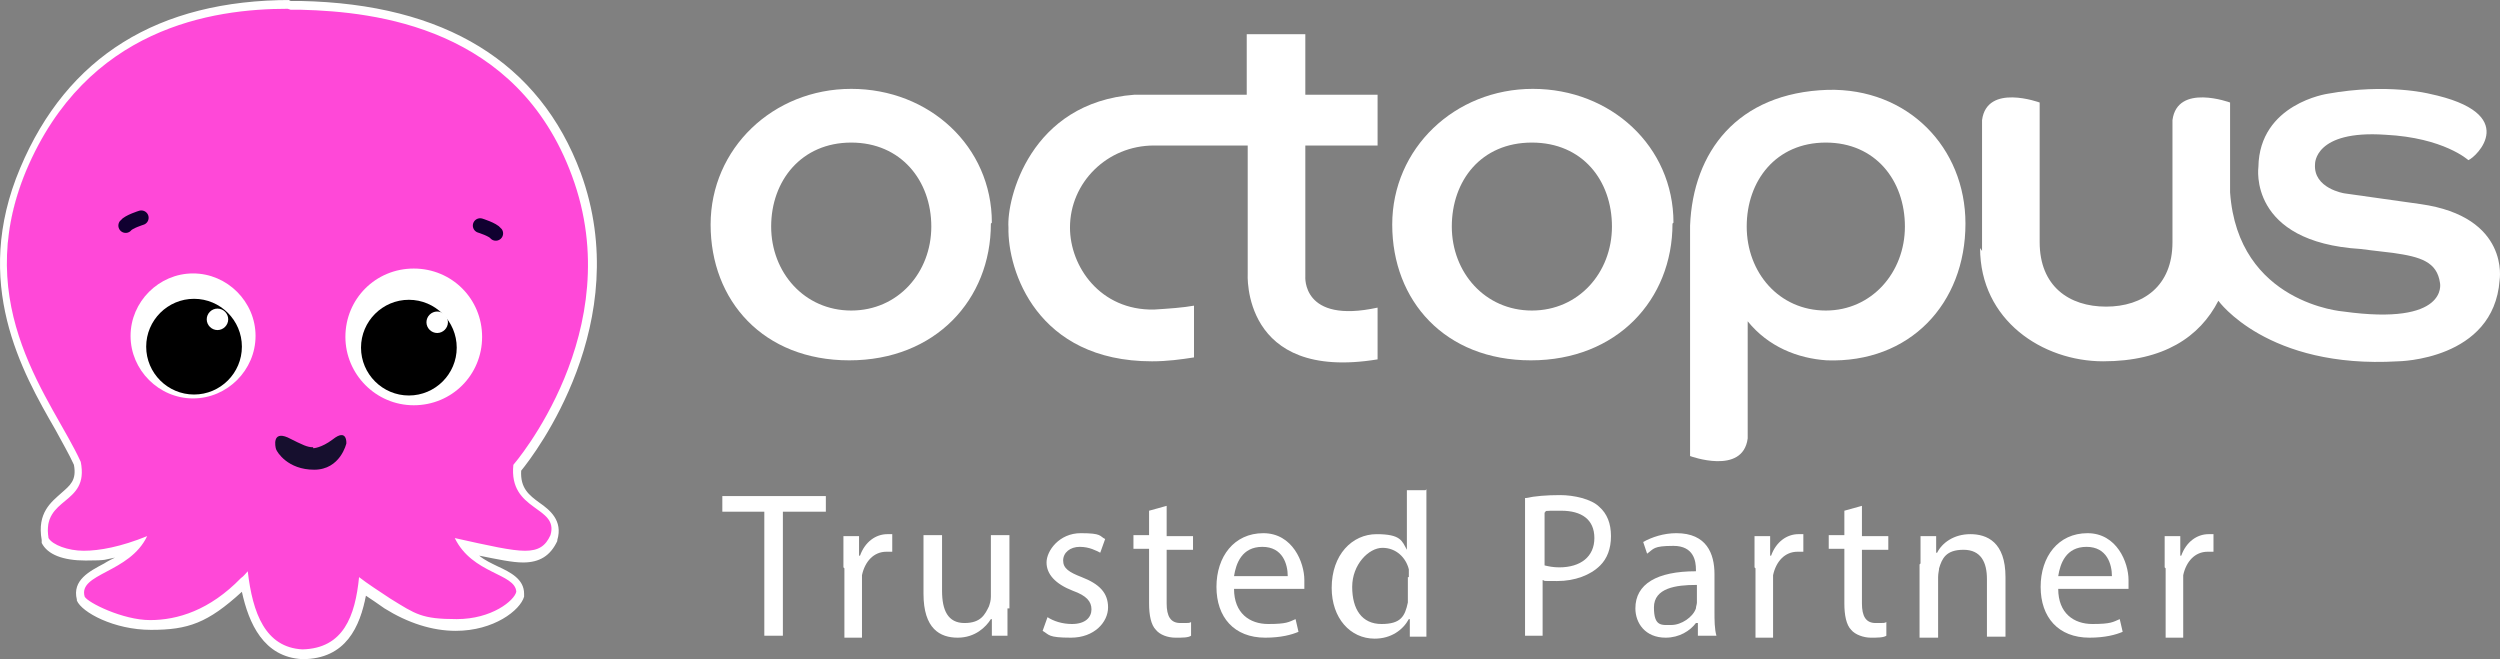 <svg xmlns="http://www.w3.org/2000/svg" xmlns:xlink="http://www.w3.org/1999/xlink" id="uuid-ec8a1eff-320b-46c9-9453-be60eb7edf1e" width="256.01" height="67.5" viewBox="0 0 256.01 67.5"><rect x="0" y="0" width="256.01" height="67.5" fill="#808080" stroke="none"/><defs><style>.uuid-a06dc487-ae15-4188-bf7c-ad9c0216ef0a{fill:#fff;}.uuid-6b77c38b-590f-4cdc-895f-e30150b0b9fd{fill:#160f2e;}.uuid-f015c9a3-2ed7-4613-9f01-0c7341a811ac{fill:url(#uuid-b7e5d53a-e051-432e-9459-6ea7dab04b57);}.uuid-ac7523b3-d12e-4de6-8e0b-70703f1f5be7{stroke:#100030;stroke-linecap:round;stroke-miterlimit:1.7;stroke-width:1.5px;}.uuid-ceed4888-29cf-49d7-9c79-d0b3dbfe3d44{fill:url(#uuid-38fb6c1d-b20d-485d-b3c4-a4a9ee9b22d7);}.uuid-4d8937a3-423a-4dfc-8e33-d91a4cf3f638{fill:#ff48d8;}</style><linearGradient id="uuid-38fb6c1d-b20d-485d-b3c4-a4a9ee9b22d7" x1="-2688.12" y1="-2811.45" x2="-2745.42" y2="-2811.45" gradientTransform="translate(-427.05 -526.69) rotate(-180) scale(.2)" gradientUnits="userSpaceOnUse"><stop offset="0" stop-color="#000"></stop><stop offset=".2" stop-color="#080018"></stop><stop offset=".5" stop-color="#100030"></stop><stop offset=".6" stop-color="#140050"></stop><stop offset=".8" stop-color="#180070"></stop><stop offset=".9" stop-color="#0c0038"></stop><stop offset="1" stop-color="#000"></stop></linearGradient><linearGradient id="uuid-b7e5d53a-e051-432e-9459-6ea7dab04b57" x1="-2741.22" y1="-2811.45" x2="-2685.22" y2="-2811.45" gradientTransform="translate(-448.55 -526.79) rotate(-180) scale(.2)" xlink:href="#uuid-38fb6c1d-b20d-485d-b3c4-a4a9ee9b22d7"></linearGradient></defs><path class="uuid-4d8937a3-423a-4dfc-8e33-d91a4cf3f638" d="M31.07,67.1c-4.1-.2-5.4-3.9-5.9-7.4-2.8,2.9-6.2,4.4-9.6,4.4s-6.8-1.8-7.1-2.7c-.4-1.6,1-2.4,2.5-3.2,1.1-.6,2.3-1.2,3.2-2.2-1.9.6-3.7,1-5.2,1s-3.6-.6-4-1.6h0c-.4-2.6.8-3.6,1.8-4.4s1.8-1.5,1.5-3.5c-.5-1.1-1.2-2.4-2-3.7-3.6-6.3-8.4-14.8-3.6-26.4C7.37,6.2,16.57.5,29.97.5s.8,0,1.2,0c14.6.3,24,6.1,28.2,17.3,5.8,15.5-5.3,29.1-6.1,30.1-.2,2.2,1,3.1,2.1,3.9,1,.7,2.1,1.6,1.6,3.3-.6,1.4-1.5,2-3,2h0c-1.3,0-3.2-.4-6.1-1,.9,1.2,2.2,1.8,3.3,2.4,1.3.6,2.4,1.2,2.4,2.4h0v.1c-.3,1.1-2.8,3.1-6.5,3.1s-4.7-.7-7-2.2c-.9-.6-1.8-1.1-2.5-1.7-.5,3.3-1.7,6.8-6.1,6.9h-.4Z"></path><path class="uuid-a06dc487-ae15-4188-bf7c-ad9c0216ef0a" d="M29.77,1h1.1c7.6.2,22.1,1.8,27.7,17,5.9,15.9-6,29.6-6,29.6h0c-.5,4.8,4.7,4.2,3.8,7.2-.5,1.1-1.2,1.6-2.6,1.6s-3.6-.5-7.2-1.3c1.8,3.7,6.2,3.6,6.3,5.5-.2.9-2.5,2.8-6.1,2.8s-4.2-.5-6.8-2.1c-1.2-.8-2.3-1.5-3.2-2.2-.4,4-1.6,7.3-5.8,7.4-3.8-.2-5.1-3.7-5.6-8-.2.2-.4.5-.7.7-3.2,3.3-6.5,4.3-9.3,4.3s-6.4-1.8-6.7-2.4c-.7-2.4,4.6-2.4,6.4-6.2-2.7,1.1-4.9,1.5-6.5,1.5s-3.2-.6-3.6-1.3c-.7-4.3,4.2-3.3,3.3-7.8-2.8-6.2-11.4-15.8-5.6-29.8C8.87,2.8,21.77.9,29.47.9M29.77,0C16.17,0,6.87,5.8,2.07,17.2c-5,11.8.2,20.9,3.6,26.8.7,1.3,1.4,2.5,1.9,3.6.3,1.6-.4,2.1-1.3,2.9-1,.9-2.5,2-2,4.8h0v.3c.6,1.2,2.2,1.8,4.5,1.8s1.9-.1,3-.3c-.4.2-.8.4-1.1.6-1.5.8-3.3,1.7-2.8,3.7h0v.1c.5,1.2,3.8,3,7.6,3s5.8-.7,9.3-3.9c.7,3.2,2.2,6.7,6.2,6.9h0c4.5,0,5.9-3.4,6.5-6.5.6.4,1.2.8,1.9,1.3,2.4,1.5,4.9,2.3,7.3,2.3,3.9,0,6.6-2.1,7-3.5h0v-.3c0-1.5-1.4-2.2-2.7-2.8-.6-.3-1.3-.6-1.9-1.1,2,.4,3.4.7,4.5.7,1.7,0,2.8-.7,3.5-2.2h0v-.1c.6-2-.8-3.1-1.8-3.8-1.1-.8-2-1.5-1.9-3.3,1.4-1.7,11.7-15.2,6.1-30.5C55.27,6.4,45.57.4,30.77.1h-1.2l.2-.1Z"></path><path class="uuid-a06dc487-ae15-4188-bf7c-ad9c0216ef0a" d="M35.37,34.5c0,3.8,3.1,7,7,7s7-3.1,7-7-3.1-7-7-7-7,3.1-7,7Z"></path><path class="uuid-ceed4888-29cf-49d7-9c79-d0b3dbfe3d44" d="M36.97,35.6c0,2.7,2.2,4.9,4.9,4.9s4.9-2.2,4.9-4.9-2.2-4.9-4.9-4.9-4.9,2.2-4.9,4.9Z"></path><path class="uuid-a06dc487-ae15-4188-bf7c-ad9c0216ef0a" d="M43.67,33c0,.6.5,1.1,1.1,1.1s1.1-.5,1.1-1.1-.5-1.1-1.1-1.1-1.1.5-1.1,1.1Z"></path><path class="uuid-a06dc487-ae15-4188-bf7c-ad9c0216ef0a" d="M13.37,34.4c0,3.5,2.9,6.4,6.4,6.4s6.4-2.9,6.4-6.4-2.9-6.4-6.4-6.4-6.4,2.9-6.4,6.4Z"></path><path class="uuid-f015c9a3-2ed7-4613-9f01-0c7341a811ac" d="M14.97,35.5c0,2.7,2.2,4.9,4.9,4.9s4.9-2.2,4.9-4.9-2.2-4.9-4.9-4.9-4.9,2.2-4.9,4.9Z"></path><path class="uuid-a06dc487-ae15-4188-bf7c-ad9c0216ef0a" d="M21.17,32.7c0,.6.5,1.1,1.1,1.1s1.1-.5,1.1-1.1-.5-1.1-1.1-1.1-1.1.5-1.1,1.1Z"></path><path class="uuid-ac7523b3-d12e-4de6-8e0b-70703f1f5be7" d="M14.47,22.3s-1.3.4-1.6.8"></path><path class="uuid-ac7523b3-d12e-4de6-8e0b-70703f1f5be7" d="M49.17,23.1s1.3.4,1.6.8"></path><path class="uuid-6b77c38b-590f-4cdc-895f-e30150b0b9fd" d="M32.07,45.9s.8,0,2-.9c1.5-1.2,1.4.4,1.4.4,0,0-.6,2.7-3.3,2.7s-3.8-1.8-3.9-2.1c-.1-.3-.4-1.9,1.2-1.2,1.6.8,2,1,2.6,1h0v.1Z"></path><path class="uuid-a06dc487-ae15-4188-bf7c-ad9c0216ef0a" d="M101.47,22.9c0,7.8-5.7,14-14.5,14s-14.2-6.1-14.2-13.9,6.4-13.9,14.4-13.9,14.4,5.9,14.4,13.7l-.1.1ZM87.17,31.8c4.8,0,8.2-3.9,8.2-8.6s-3.1-8.6-8.2-8.6-8.2,3.9-8.2,8.6,3.4,8.6,8.2,8.6Z"></path><path class="uuid-a06dc487-ae15-4188-bf7c-ad9c0216ef0a" d="M116.17,9.7c-10.7.8-13.1,10.7-12.9,13.6-.1,4.4,2.9,13.7,14.7,13.7,1.6,0,3-.2,4.3-.4v-5.3c-1.1.2-2.5.3-4.1.4-5.5.1-8.6-4.4-8.6-8.4,0-4.6,3.8-8.4,8.6-8.4h9.6v13.1s-.7,11.1,13.3,8.8v-5.3c-7.8,1.7-7.4-3.2-7.4-3.2v-13.4h7.4v-5.2h-7.4V3.5h-6v6.2h-11.5Z"></path><path class="uuid-a06dc487-ae15-4188-bf7c-ad9c0216ef0a" d="M171.27,22.9c0,7.8-5.7,14-14.5,14s-14.2-6.1-14.2-13.9,6.4-13.9,14.4-13.9,14.4,5.9,14.4,13.7l-.1.1ZM156.87,31.8c4.8,0,8.2-3.9,8.2-8.6s-3-8.6-8.2-8.6-8.2,3.9-8.2,8.6,3.4,8.6,8.2,8.6Z"></path><path class="uuid-a06dc487-ae15-4188-bf7c-ad9c0216ef0a" d="M178.97,44.9c-.5,3.8-5.9,1.8-5.9,1.8v-23.6c.3-7.5,4.8-13.6,14.1-13.9,8.2-.2,14.1,5.9,14.1,13.7,0,8.2-5.7,14.3-14.2,14-3-.2-6-1.4-8.1-4v12h0ZM186.97,31.8c4.7,0,8.1-3.9,8.1-8.6s-3-8.6-8.1-8.6-8.1,3.9-8.1,8.6,3.3,8.6,8.1,8.6Z"></path><path class="uuid-a06dc487-ae15-4188-bf7c-ad9c0216ef0a" d="M202.97,25.7v-13.4c.5-3.8,5.9-1.8,5.9-1.8v14.3c0,4.5,3,6.6,6.8,6.6s6.8-2.1,6.8-6.6v-12.5c.5-3.8,5.9-1.8,5.9-1.8v9.2c.8,11.4,11.6,12.2,11.6,12.2,10.8,1.5,9.9-2.9,9.9-2.9-.3-2.2-2-2.7-4.8-3.1-1.8-.2-3.3-.4-3.3-.4-11.6-.7-10.5-8.4-10.5-8.4.1-6.5,7.1-7.5,7.1-7.5,6.1-1.1,10.4,0,10.4,0,9.5,2,4.8,6.5,4,6.8,0,0-2.5-2.3-8.5-2.6-7.3-.5-7.2,3-7.2,3-.2,2.5,3,3,3,3l7.8,1.1c9.2,1.3,8.1,7.8,8.1,7.8-.6,8.2-10.4,8.3-10.4,8.3-13.4.8-18.4-6.2-18.4-6.2-1.9,3.7-5.6,6.2-11.8,6.2s-12.6-4.2-12.6-11.6"></path><path class="uuid-a06dc487-ae15-4188-bf7c-ad9c0216ef0a" d="M78.27,52.4h-4.3v-1.6h10.6v1.6h-4.4v12.7h-1.9v-12.7h0Z"></path><path class="uuid-a06dc487-ae15-4188-bf7c-ad9c0216ef0a" d="M86.37,58.1v-3.2h1.6v2h.1c.5-1.4,1.6-2.2,2.8-2.2s.4,0,.5,0v1.8h-.6c-1.3,0-2.2,1-2.5,2.4v6.4h-1.8v-7.1l-.1-.1Z"></path><path class="uuid-a06dc487-ae15-4188-bf7c-ad9c0216ef0a" d="M103.17,62.3v2.8h-1.6v-1.7h-.1c-.5.8-1.6,1.9-3.4,1.9s-3.5-.9-3.5-4.5v-6h1.9v5.7c0,2,.6,3.3,2.3,3.3s2.1-.9,2.5-1.7c.1-.3.2-.6.2-1v-6.3h1.9v7.5h-.2Z"></path><path class="uuid-a06dc487-ae15-4188-bf7c-ad9c0216ef0a" d="M107.27,63.2c.6.4,1.5.7,2.5.7,1.4,0,2-.7,2-1.5s-.5-1.4-1.9-1.9c-1.8-.7-2.7-1.7-2.7-2.9s1.3-3,3.5-3,1.9.3,2.5.6l-.5,1.4c-.4-.2-1.1-.6-2.1-.6s-1.7.6-1.7,1.4.6,1.2,1.9,1.7c1.8.7,2.7,1.6,2.7,3.1s-1.4,3.1-3.8,3.1-2.2-.3-2.9-.7l.5-1.4h0Z"></path><path class="uuid-a06dc487-ae15-4188-bf7c-ad9c0216ef0a" d="M119.47,51.9v3h2.7v1.4h-2.7v5.5c0,1.3.4,2,1.4,2s.9,0,1.1-.1v1.4c-.3.2-.8.2-1.6.2s-1.6-.3-2-.8c-.5-.5-.7-1.5-.7-2.7v-5.6h-1.6v-1.4h1.6v-2.5l1.8-.5h0v.1Z"></path><path class="uuid-a06dc487-ae15-4188-bf7c-ad9c0216ef0a" d="M126.37,60.3c0,2.5,1.6,3.6,3.5,3.6s2.1-.2,2.8-.5l.3,1.3c-.7.3-1.8.6-3.4.6-3.2,0-5-2.1-5-5.2s1.8-5.5,4.8-5.5,4.2,3,4.2,4.8,0,.7,0,.9h-7.2ZM131.87,59c0-1.2-.5-3-2.6-3s-2.7,1.7-2.9,3h5.5Z"></path><path class="uuid-a06dc487-ae15-4188-bf7c-ad9c0216ef0a" d="M146.07,50.1v15.1h-1.7v-1.8h-.1c-.6,1.1-1.8,2-3.5,2-2.5,0-4.4-2.1-4.4-5.2,0-3.4,2.1-5.5,4.6-5.5s2.6.7,3.1,1.6h0v-6.1h1.9l.1-.1ZM144.27,59.1v-.8c-.3-1.2-1.3-2.2-2.7-2.2s-3.1,1.7-3.1,4,1,3.8,3,3.8,2.4-.8,2.7-2.2v-2.6h.1Z"></path><path class="uuid-a06dc487-ae15-4188-bf7c-ad9c0216ef0a" d="M156.27,51c.9-.2,2.1-.3,3.5-.3s3.2.4,4,1.2c.8.7,1.2,1.7,1.2,3s-.4,2.3-1.1,3c-1,1-2.6,1.6-4.4,1.6s-1.1,0-1.5-.1v5.7h-1.8v-14.1h.1ZM158.17,57.9c.4.1.9.2,1.5.2,2.2,0,3.6-1.1,3.6-3s-1.3-2.8-3.4-2.8-1.4,0-1.7.2v5.5-.1Z"></path><path class="uuid-a06dc487-ae15-4188-bf7c-ad9c0216ef0a" d="M173.87,65.1v-1.3h-.2c-.6.8-1.7,1.5-3.1,1.5-2.1,0-3.1-1.5-3.1-3,0-2.5,2.2-3.8,6.2-3.8v-.2c0-.8-.2-2.4-2.3-2.4s-2,.3-2.7.8l-.4-1.2c.9-.5,2.1-.9,3.4-.9,3.1,0,3.9,2.1,3.9,4.2v3.8c0,.9,0,1.8.2,2.5h-1.9ZM173.67,59.9c-2,0-4.3.3-4.3,2.3s.8,1.8,1.8,1.8,2.2-.8,2.5-1.7c0-.2.1-.4.1-.6v-1.8h-.1Z"></path><path class="uuid-a06dc487-ae15-4188-bf7c-ad9c0216ef0a" d="M179.67,58.1v-3.2h1.6v2h.1c.5-1.4,1.6-2.2,2.8-2.2s.4,0,.5,0v1.8h-.6c-1.3,0-2.2,1-2.5,2.4v6.4h-1.8v-7.1l-.1-.1Z"></path><path class="uuid-a06dc487-ae15-4188-bf7c-ad9c0216ef0a" d="M190.67,51.9v3h2.7v1.4h-2.7v5.5c0,1.3.4,2,1.4,2s.9,0,1.1-.1v1.4c-.3.2-.9.2-1.6.2s-1.6-.3-2-.8c-.5-.5-.7-1.5-.7-2.7v-5.6h-1.6v-1.4h1.6v-2.5l1.8-.5h0v.1Z"></path><path class="uuid-a06dc487-ae15-4188-bf7c-ad9c0216ef0a" d="M196.67,57.7v-2.8h1.6v1.7h.1c.5-1,1.7-1.9,3.4-1.9s3.6.8,3.6,4.4v6.1h-1.9v-5.9c0-1.7-.6-3-2.4-3s-2.2.9-2.5,1.9c0,.2-.1.5-.1.9v6.2h-1.9v-7.5h0l.1-.1Z"></path><path class="uuid-a06dc487-ae15-4188-bf7c-ad9c0216ef0a" d="M210.77,60.3c0,2.5,1.6,3.6,3.5,3.6s2.1-.2,2.8-.5l.3,1.3c-.7.3-1.8.6-3.4.6-3.2,0-5-2.1-5-5.2s1.8-5.5,4.8-5.5,4.2,3,4.2,4.8,0,.7,0,.9h-7.2,0ZM216.27,59c0-1.2-.5-3-2.6-3s-2.7,1.7-2.9,3h5.5Z"></path><path class="uuid-a06dc487-ae15-4188-bf7c-ad9c0216ef0a" d="M221.67,58.1v-3.2h1.6v2h.1c.5-1.4,1.6-2.2,2.8-2.2s.4,0,.5,0v1.8h-.6c-1.3,0-2.2,1-2.5,2.4v6.4h-1.8v-7.1l-.1-.1Z"></path></svg>
